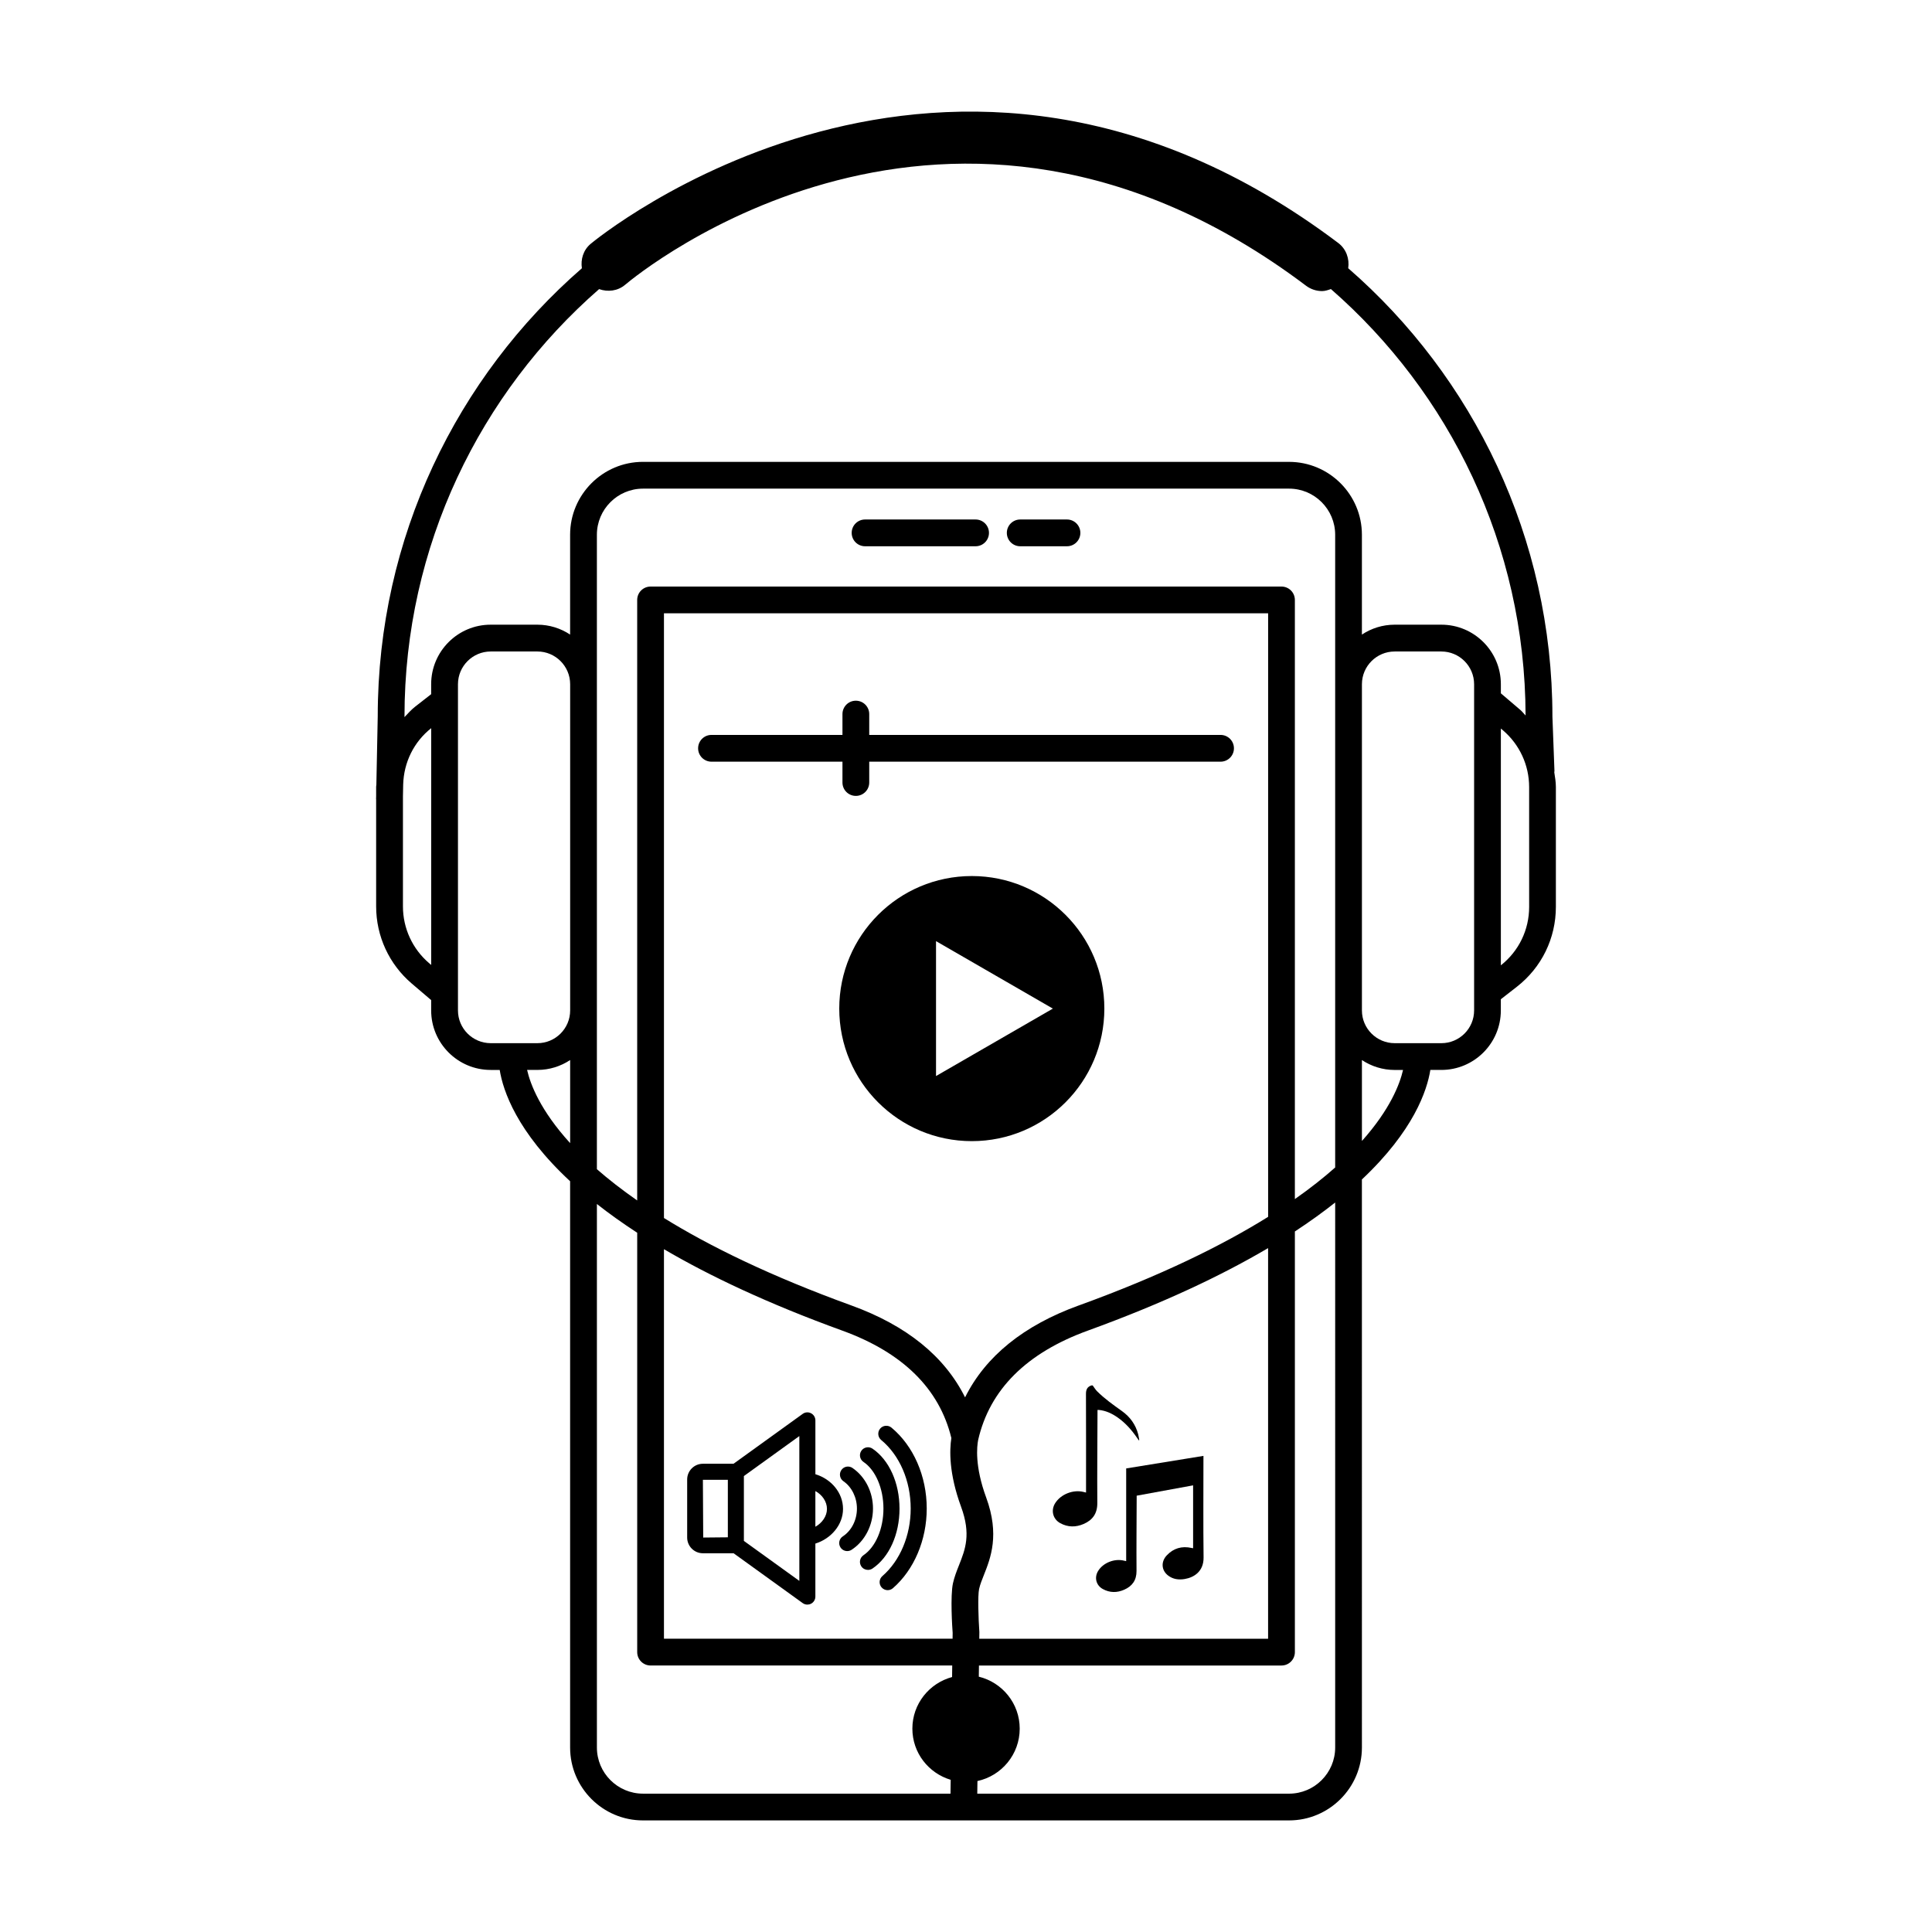 <?xml version="1.0" encoding="UTF-8"?>
<!-- Uploaded to: ICON Repo, www.svgrepo.com, Generator: ICON Repo Mixer Tools -->
<svg fill="#000000" width="800px" height="800px" version="1.1" viewBox="144 144 512 512" xmlns="http://www.w3.org/2000/svg">
 <g>
  <path d="m402.54 281.67h-29.289c-1.961 0-3.547 1.586-3.547 3.547s1.586 3.547 3.547 3.547h29.289c1.961 0 3.547-1.586 3.547-3.547s-1.586-3.547-3.547-3.547z"/>
  <path d="m426.76 281.67h-12.391c-1.961 0-3.547 1.586-3.547 3.547s1.586 3.547 3.547 3.547h12.391c1.961 0 3.547-1.586 3.547-3.547s-1.59-3.547-3.547-3.547z"/>
  <path d="m555.9 348.63c0.004-0.102 0.051-0.188 0.047-0.289l-0.539-14.438c0-47.449-21.016-90.016-54.117-118.82 0.363-2.484-0.504-5.082-2.652-6.699-103.62-78.078-197.2-0.531-198.14 0.262-1.941 1.648-2.644 4.102-2.293 6.445-33.094 28.797-54.102 71.344-54.102 118.75l-0.363 18.094c-0.004 0.18-0.059 0.348-0.059 0.527v2.453l-0.02 0.863c0 0.035 0.016 0.062 0.02 0.094v28.336c0 7.883 3.441 15.332 9.441 20.445l5.141 4.379v2.746c0 8.691 7.07 15.766 15.77 15.766h2.394c0.883 5.512 4.531 16.379 18.66 29.496v150.07c0 10.652 8.664 19.316 19.312 19.316h171.21c10.645 0 19.312-8.664 19.312-19.316l-0.004-150.54c13.715-12.906 17.27-23.578 18.141-29.027h2.914c8.691 0 15.766-7.07 15.766-15.766v-2.969l4.246-3.309c6.574-5.125 10.34-12.844 10.34-21.18v-31.75c0.004-1.336-0.23-2.629-0.426-3.934zm-253.12-128.01c2.293 0.805 4.914 0.523 6.898-1.16 3.469-2.93 86.02-70.887 180.43 0.254 1.273 0.961 2.777 1.426 4.258 1.426 0.805 0 1.574-0.27 2.336-0.539 31.441 27.434 51.469 67.848 51.594 113.01-0.484-0.484-0.879-1.039-1.406-1.488l-5.144-4.383v-2.422c0-8.695-7.07-15.77-15.766-15.77h-12.379c-3.207 0-6.188 0.973-8.68 2.625v-26.461c0-10.648-8.664-19.312-19.312-19.312l-171.21-0.004c-10.648 0-19.312 8.664-19.312 19.312v26.461c-2.492-1.648-5.469-2.621-8.676-2.621h-12.379c-8.695 0-15.77 7.07-15.77 15.77v2.648l-4.238 3.305c-1.059 0.828-1.922 1.82-2.832 2.773l0.004-0.141c0-45.25 20.059-85.781 51.578-113.29zm17.176 254.43c12.121 7.106 27.551 14.426 47.289 21.586 16.012 5.816 25.703 15.395 28.875 28.457-0.492 3.191-0.68 9.348 2.57 18.199 2.695 7.328 1.121 11.297-0.539 15.492-0.66 1.648-1.258 3.215-1.605 4.793-0.738 3.367-0.191 11.789-0.082 13.145l-0.02 1.551h-76.488zm83.516 90.047c0.27-1.227 0.762-2.426 1.266-3.699 1.789-4.508 4.234-10.68 0.605-20.559-3.051-8.297-2.453-13.539-2.121-15.234 3.043-13.332 12.809-23.074 29.035-28.969 20.012-7.262 35.605-14.68 47.801-21.879v103.52h-76.539l0.023-1.754c-0.258-3.691-0.449-9.672-0.07-11.426zm26.367-75.125c-14.578 5.293-24.66 13.457-30.086 24.34-5.426-10.883-15.508-19.047-30.09-24.34-21.465-7.789-37.578-15.688-49.707-23.188v-160.25h160.11v159.94c-12.184 7.594-28.461 15.609-50.223 23.504zm53.77-190.53h-167.2c-1.961 0-3.547 1.586-3.547 3.547v159.14c-4.098-2.852-7.637-5.621-10.68-8.285v-168.13c0-6.738 5.481-12.223 12.223-12.223h171.21c6.738 0 12.219 5.481 12.219 12.223v167.68c-3.031 2.688-6.57 5.492-10.68 8.375v-158.78c0-1.961-1.586-3.547-3.547-3.547zm-225.88 99.812c-4.414-3.766-6.945-9.246-6.945-15.047v-29.152l0.062-3.156c0.168-5.863 2.816-11.281 7.426-14.93v62.75zm7.637 12.52v-86.449c0-4.781 3.894-8.676 8.676-8.676h12.379c4.781 0 8.676 3.894 8.676 8.676v86.453c0 4.781-3.894 8.672-8.676 8.672h-12.379c-4.785-0.004-8.676-3.894-8.676-8.676zm18.32 15.766h2.734c3.207 0 6.184-0.973 8.676-2.621v22.02c-7.887-8.652-10.539-15.57-11.41-19.398zm18.5 179.57v-144.04c3.164 2.488 6.699 5.031 10.68 7.617v111.14c0 1.961 1.586 3.547 3.547 3.547h79.938l-0.039 3.055c-6.047 1.637-10.523 7.109-10.523 13.676 0 6.434 4.297 11.805 10.156 13.562l-0.051 3.668h-81.488c-6.738 0-12.219-5.488-12.219-12.227zm195.65 0c0 6.738-5.481 12.227-12.219 12.227h-82.629l0.043-3.344c6.402-1.387 11.203-7.07 11.203-13.887 0-6.684-4.625-12.25-10.84-13.773l0.039-2.957h80.176c1.961 0 3.547-1.586 3.547-3.547v-111.48c3.977-2.606 7.527-5.172 10.68-7.676zm7.09-160.74v-21.445c2.492 1.648 5.473 2.625 8.68 2.625h2.215c-0.855 3.734-3.414 10.438-10.895 18.82zm29.73-34.59c0 4.781-3.894 8.672-8.672 8.672h-12.379c-4.785 0-8.68-3.894-8.68-8.672v-86.453c0-4.781 3.894-8.676 8.68-8.676h12.379c4.781 0 8.672 3.894 8.672 8.676zm14.586-27.453c0 6.086-2.731 11.727-7.496 15.492v-62.754l0.547 0.465c4.414 3.766 6.945 9.246 6.945 15.043z"/>
  <path d="m401.54 376.16c-19.402 0-35.129 15.727-35.129 35.125 0 19.402 15.727 35.129 35.129 35.129 19.398 0 35.125-15.727 35.125-35.129 0.004-19.398-15.727-35.125-35.125-35.125zm-9.484 53.004v-35.754l30.965 17.879z"/>
  <path d="m467.46 338.76h-93.105v-5.519c0-1.961-1.586-3.547-3.547-3.547-1.961 0-3.547 1.586-3.547 3.547v5.519h-34.707c-1.961 0-3.547 1.586-3.547 3.547 0 1.961 1.586 3.547 3.547 3.547h34.707v5.519c0 1.961 1.586 3.547 3.547 3.547 1.961 0 3.547-1.586 3.547-3.547v-5.519h93.105c1.961 0 3.547-1.586 3.547-3.547 0-1.961-1.586-3.547-3.547-3.547z"/>
  <path d="m377.24 522.61c-0.75 0.906-0.621 2.246 0.281 3 4.898 4.051 7.824 10.848 7.824 18.168 0 7.129-2.805 13.816-7.504 17.898-0.887 0.77-0.98 2.113-0.211 3 0.422 0.484 1.012 0.734 1.605 0.734 0.496 0 0.992-0.172 1.395-0.52 5.613-4.875 8.965-12.773 8.965-21.113 0-8.574-3.5-16.59-9.359-21.453-0.91-0.738-2.25-0.613-2.996 0.285z"/>
  <path d="m382.38 543.8c0-6.809-2.742-12.898-7.16-15.891-0.969-0.66-2.297-0.41-2.957 0.566-0.66 0.969-0.406 2.293 0.566 2.949 3.219 2.18 5.293 7.039 5.293 12.371s-2.078 10.188-5.293 12.355c-0.973 0.66-1.23 1.98-0.57 2.957 0.414 0.609 1.082 0.934 1.766 0.934 0.41 0 0.82-0.117 1.188-0.359 4.422-2.984 7.168-9.066 7.168-15.883z"/>
  <path d="m375.35 543.79c0-4.398-2.027-8.414-5.422-10.758-0.98-0.68-2.301-0.422-2.961 0.547-0.664 0.961-0.422 2.293 0.543 2.957 2.215 1.523 3.586 4.301 3.586 7.254 0 3.035-1.43 5.852-3.734 7.356-0.984 0.645-1.262 1.961-0.617 2.945 0.41 0.625 1.086 0.961 1.785 0.961 0.398 0 0.801-0.109 1.16-0.348 3.492-2.277 5.66-6.461 5.66-10.914z"/>
  <path d="m367.41 543.88c0-4.293-3.129-7.93-7.324-9.195v-14.266c0-0.797-0.445-1.531-1.156-1.891-0.711-0.375-1.57-0.305-2.215 0.168l-18.324 13.215h-8.117c-2.301 0-4.168 1.871-4.168 4.168v15.383c0 2.301 1.871 4.168 4.168 4.168h8.137l18.305 13.203c0.367 0.27 0.805 0.402 1.242 0.402 0.332 0 0.664-0.074 0.969-0.234 0.711-0.359 1.156-1.094 1.156-1.891v-14.047c4.148-1.281 7.328-4.965 7.328-9.184zm-37.137-7.715h6.613v15.238l-6.527 0.062zm25.559 26.789-14.695-10.598v-17.184l14.695-10.598zm4.25-14.352v-9.457c1.801 0.988 3.07 2.777 3.07 4.734 0.004 1.922-1.281 3.723-3.07 4.723z"/>
  <path d="m424.97 547.65c2.031 1.117 4.144 1.117 6.223 0.211 2.387-1.039 3.625-2.793 3.606-5.543-0.055-8.035 0.023-16.07 0.051-24.105v-0.566c0.18 0 0.27-0.008 0.355 0 1.863 0.176 3.484 0.953 4.992 2.008 2.055 1.438 3.688 3.289 5.102 5.344 0.16 0.234 0.324 0.469 0.484 0.703 0.047-0.023 0.09-0.043 0.137-0.066-0.098-0.52-0.164-1.051-0.297-1.562-0.684-2.562-2.137-4.586-4.289-6.121-2.289-1.637-4.594-3.258-6.594-5.254-0.453-0.453-0.785-1.031-1.172-1.555h-0.32c-1.109 0.359-1.465 1.113-1.457 2.269 0.039 8.461 0.02 16.926 0.02 25.387v0.738c-0.262-0.062-0.449-0.102-0.633-0.152-2.769-0.707-6.07 0.598-7.559 2.984-1.18 1.902-0.598 4.211 1.352 5.281z"/>
  <path d="m442.45 533.15v24.57c-0.215-0.051-0.387-0.086-0.555-0.125-2.543-0.645-5.566 0.559-6.891 2.742-1.051 1.734-0.523 3.797 1.246 4.769 1.848 1.02 3.766 1.02 5.656 0.191 2.144-0.938 3.301-2.512 3.285-4.988-0.047-6.43 0.02-12.863 0.039-19.293v-0.645c5.008-0.918 9.957-1.824 14.957-2.738v16.633c-0.059 0.012-0.094 0.027-0.125 0.023-0.105-0.02-0.207-0.051-0.312-0.074-2.555-0.555-4.769 0.074-6.559 1.988-1.574 1.688-1.414 3.961 0.379 5.332 1.301 0.996 2.824 1.188 4.418 0.914 2.445-0.418 5.016-2.004 4.973-5.707-0.105-8.727-0.035-17.457-0.035-26.188v-0.73c-6.871 1.117-13.66 2.215-20.477 3.324z"/>
 </g>
</svg>